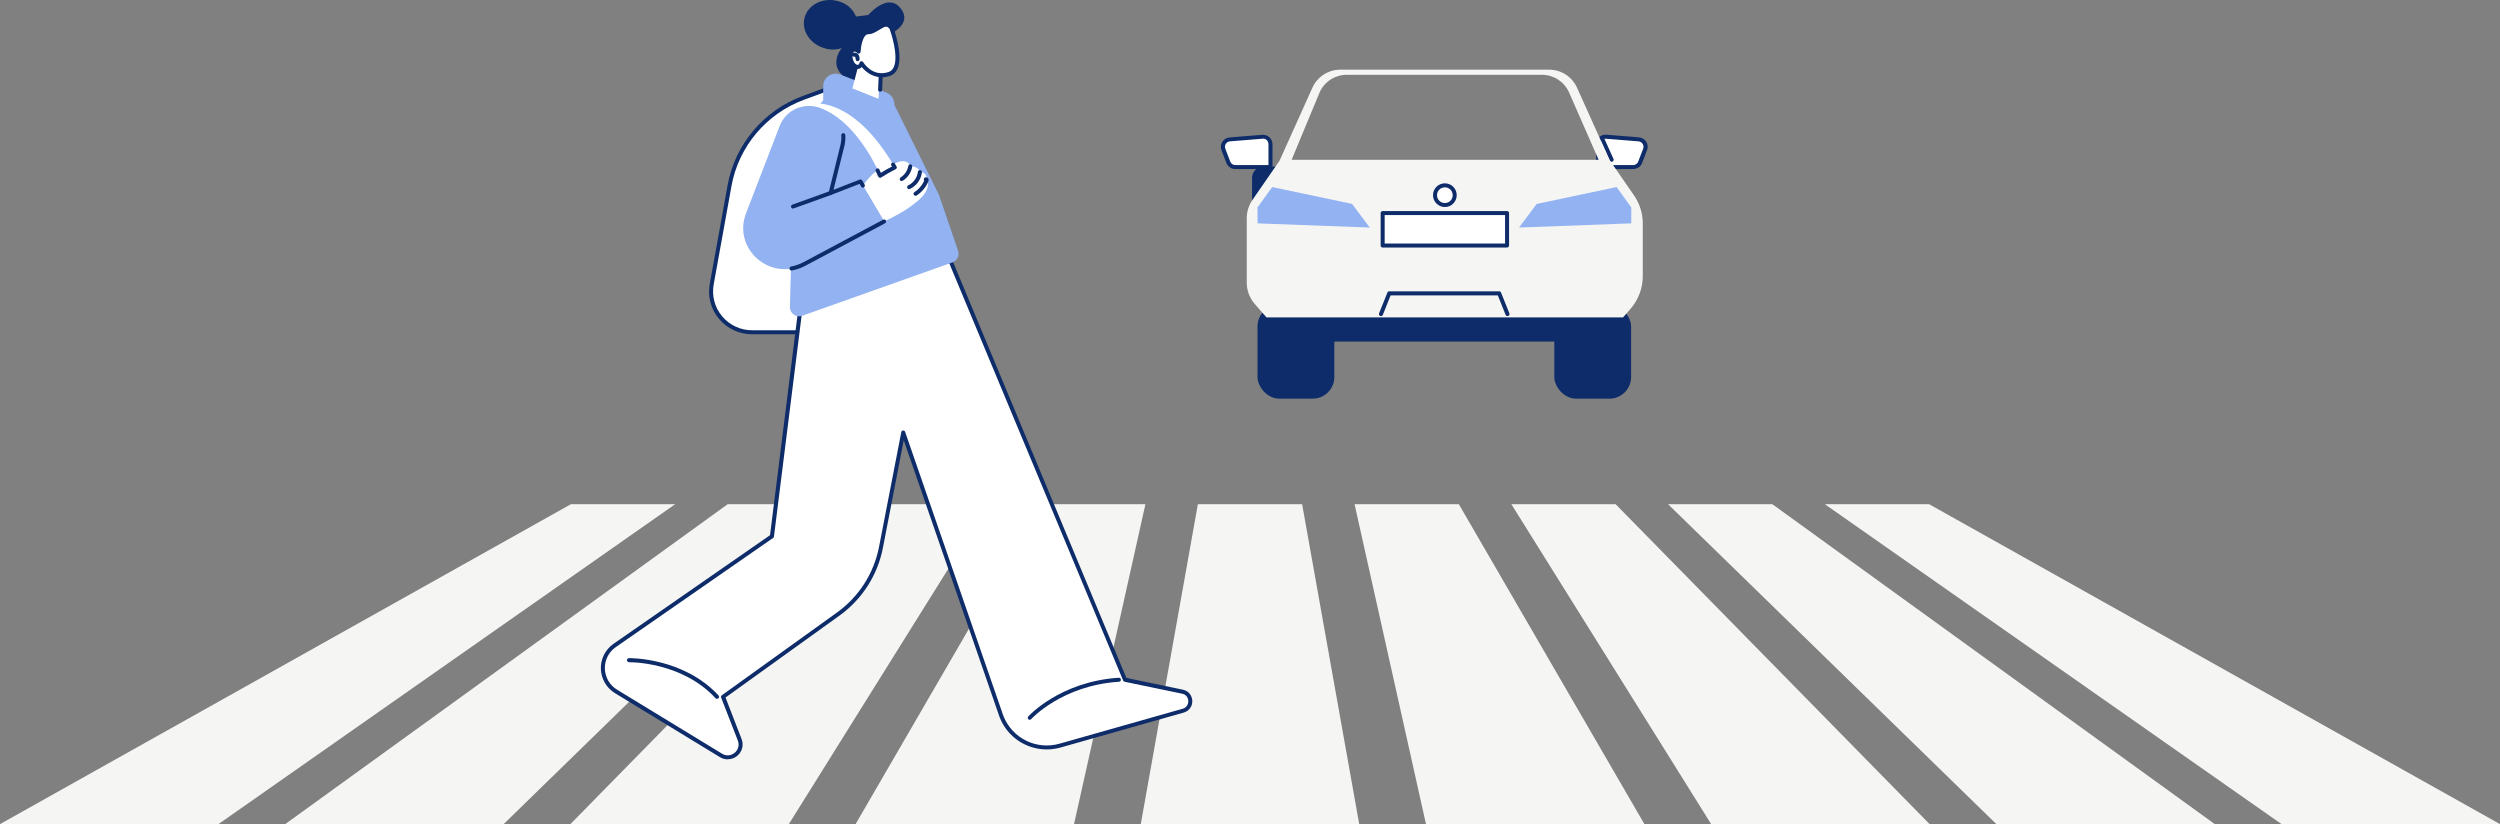 <?xml version="1.0" encoding="UTF-8"?><svg id="uuid-911572fc-34d7-4638-ac0e-271c585d55a6" xmlns="http://www.w3.org/2000/svg" width="966.999mm" height="318.769mm" viewBox="0 0 2741.1 903.598"><rect x="0" y="0" width="2741.1" height="903.598" fill="#808080" stroke="none"/><defs><style>.uuid-ab617431-ae4a-4d93-b360-6c384e0dc92e{fill:#0d2c69;}.uuid-aac288d1-fbc8-4cfa-88da-f4d586a8d92f{fill:#f5f5f3;isolation:isolate;}.uuid-59b646e9-1fe4-422c-8a3a-a0aad561b7b1{fill:#fff;}.uuid-2e25b4f7-c866-427c-b4db-797d8fd9a881{fill:#92b2f2;}</style></defs><polygon class="uuid-aac288d1-fbc8-4cfa-88da-f4d586a8d92f" points="1485.2 552.798 1563.5 903.598 1803 903.598 1599.5 552.798 1485.2 552.798"/><polygon class="uuid-aac288d1-fbc8-4cfa-88da-f4d586a8d92f" points="1313.4 552.798 1250.8 903.598 1490.3 903.598 1427.7 552.798 1313.4 552.798"/><polygon class="uuid-aac288d1-fbc8-4cfa-88da-f4d586a8d92f" points="1828.9 552.798 2188.9 903.598 2428.4 903.598 1943.2 552.798 1828.9 552.798"/><polygon class="uuid-aac288d1-fbc8-4cfa-88da-f4d586a8d92f" points="2115.1 552.798 2000.8 552.798 2501.6 903.598 2741.1 903.598 2115.1 552.798"/><polygon class="uuid-aac288d1-fbc8-4cfa-88da-f4d586a8d92f" points="1657.1 552.798 1876.2 903.598 2115.7 903.598 1771.4 552.798 1657.1 552.798"/><polygon class="uuid-aac288d1-fbc8-4cfa-88da-f4d586a8d92f" points="797.9 552.798 312.7 903.598 552.2 903.598 912.2 552.798 797.9 552.798"/><polygon class="uuid-aac288d1-fbc8-4cfa-88da-f4d586a8d92f" points="626 552.798 0 903.598 239.5 903.598 740.3 552.798 626 552.798"/><polygon class="uuid-aac288d1-fbc8-4cfa-88da-f4d586a8d92f" points="1141.6 552.798 938.1 903.598 1177.6 903.598 1255.9 552.798 1141.6 552.798"/><polygon class="uuid-aac288d1-fbc8-4cfa-88da-f4d586a8d92f" points="969.7 552.798 625.4 903.598 864.9 903.598 1084 552.798 969.7 552.798"/><rect class="uuid-ab617431-ae4a-4d93-b360-6c384e0dc92e" x="1372.8" y="182.698" width="43.8" height="53.5" rx="12.3" ry="12.3"/><path class="uuid-ab617431-ae4a-4d93-b360-6c384e0dc92e" d="M904.8,53.098c-16.4-4.3-26.5-19.5-22.6-33.8,3.9-14.4,20.3-22.5,36.6-18.1,16.4,4.3,24.3,19.2,20.4,33.6-3.9,14.4-18.1,22.7-34.4,18.4v-.1Z"/><path class="uuid-ab617431-ae4a-4d93-b360-6c384e0dc92e" d="M956.7,58.598c4.9,11.4.3,24.3-10.3,28.8s-23.2-1.1-28.1-12.5c-4.9-11.4,4.6-26.2,15.2-30.7,10.6-4.5,18.3,3,23.2,14.4h-0Z"/><path class="uuid-59b646e9-1fe4-422c-8a3a-a0aad561b7b1" d="M931.3,364.298h-106.7c-28,0-49.2-25.2-44.3-52.6l19.6-108.4c8-43.9,38.7-80.4,80.8-95.9l50.5-18.6v275.5h.1Z"/><path class="uuid-ab617431-ae4a-4d93-b360-6c384e0dc92e" d="M931.3,366.498h-106.7c-14.1,0-27.3-6.2-36.3-16.9-8.9-10.7-12.6-24.6-10.1-38.3l19.6-108.4c8.1-44.5,39.6-81.9,82.2-97.6l50.5-18.6c.7-.2,1.4-.2,2,.3.6.4.9,1.1.9,1.8v275.5c0,1.2-1,2.2-2.2,2.2h0l.1-0ZM929.1,91.898l-47.6,17.5c-41.2,15.2-71.6,51.3-79.4,94.2l-19.6,108.4c-2.2,12.4,1.1,25,9.2,34.7,8.2,9.8,20.1,15.4,32.9,15.4h104.5V91.898h-0Z"/><path class="uuid-59b646e9-1fe4-422c-8a3a-a0aad561b7b1" d="M1040.2,281.498l193.2,463.8,63.1,13.1c10.9,2.3,11.5,17.7.7,20.7l-135,38.3c-26.3,7.5-54.1-6.2-64.2-31.7l-107.8-311.6-24.4,125.9c-5.7,29.5-22.5,55.6-46.8,73.2l-126.3,90.8,18.3,47.1c4.9,12.6-9,24.1-20.5,17.1l-115.1-70.2c-18.6-11.3-19.4-38-1.5-50.4l172.5-119.7,34.4-274.8,159.4-31.7h0v.1Z"/><path class="uuid-ab617431-ae4a-4d93-b360-6c384e0dc92e" d="M797.9,832.598c-2.9,0-5.9-.8-8.5-2.4l-115.1-70.2c-9.4-5.7-15.1-15.7-15.5-26.6-.3-11,4.9-21.2,13.9-27.5l171.6-119.1,34.2-273.9c.1-.9.8-1.7,1.8-1.9l159.4-31.7c1-.2,2.1.3,2.5,1.3l192.8,462.7,62,12.9c5.9,1.2,10,6.1,10.3,12.2.2,6-3.5,11.2-9.4,12.9l-135,38.3c-27.5,7.8-56.3-6.4-66.8-33l-105.2-303.9-22.8,117.8c-5.8,30.1-22.8,56.6-47.7,74.5l-124.9,89.8,17.6,45.5c2.6,6.6.7,13.8-4.7,18.4-3,2.5-6.7,3.8-10.4,3.8h0l-.1.1ZM882.8,314.998l-34.2,273.3c0,.6-.4,1.2-.9,1.5l-172.5,119.7c-7.8,5.4-12.3,14.3-12,23.7.3,9.5,5.3,18.1,13.4,23l115.1,70.2c5.4,3.3,10.7,1.6,13.8-1,3.2-2.6,5.7-7.6,3.5-13.4l-18.3-47.1c-.4-.9,0-2,.8-2.6l126.3-90.8c24-17.3,40.3-42.8,46-71.8l24.4-125.9c.2-1,1-1.7,2-1.8,1,0,1.9.5,2.2,1.5l107.8,311.6c9.7,24.4,36.1,37.5,61.5,30.3l135-38.3c4.7-1.3,6.3-5.4,6.2-8.5-.1-3.1-1.9-7-6.7-8l-63.1-13.1c-.7-.1-1.3-.6-1.6-1.3l-192.6-462.1-156.1,31h0l-0-.1ZM846.5,587.998h0Z"/><path class="uuid-ab617431-ae4a-4d93-b360-6c384e0dc92e" d="M1129.1,789.298c-.5,0-1-.2-1.5-.6-.9-.8-1-2.2-.2-3.1.3-.4,34.7-38.3,99.3-42.5,1.2,0,2.3.8,2.3,2.1,0,1.2-.8,2.3-2.1,2.3-62.7,4.1-96,40.7-96.3,41-.4.5-1,.7-1.6.7h0l.1.1Z"/><path class="uuid-ab617431-ae4a-4d93-b360-6c384e0dc92e" d="M786.2,766.298c-.6,0-1.2-.2-1.6-.7-37.3-40.4-94.3-39.5-94.9-39.5-1.2,0-2.2-.9-2.3-2.2,0-1.2.9-2.2,2.1-2.3.6,0,59.6-.9,98.3,40.9.8.9.8,2.3-.1,3.1-.4.4-1,.6-1.5.6h0v.1Z"/><path class="uuid-2e25b4f7-c866-427c-b4db-797d8fd9a881" d="M980.7,114.698h0c0-5.9-3.6-11.2-9.1-13.3l-50.3-19.7c-9-3.5-18.7,3.1-18.7,12.7v15.7l-31.4,34.5-5.1,191.9c-.2,7.1,6.8,12.1,13.5,9.7l164.7-58.5c5.2-1.8,7.9-7.4,6.2-12.6l-20.9-61.2-49-99h0l.1-.2Z"/><path class="uuid-59b646e9-1fe4-422c-8a3a-a0aad561b7b1" d="M882.2,114.598s50.2-18,101.2,72.8l-16.3,9.6s-29.5-78.1-85-82.5l.1.1Z"/><path class="uuid-59b646e9-1fe4-422c-8a3a-a0aad561b7b1" d="M1008.6,188.698c-.6-5.8-10.1-6.7-10.1-6.7-6.4-12.3-23.5.9-23.5.9-13.5-2.2-27.9,19.2-28.8,20.6l23.2,39.3c21.2-10,30.1-17,36.5-22.2,16.7-13.7,10.4-23.9,10.4-23.9-.4-8.9-7.7-8-7.7-8h0l-0-0Z"/><path class="uuid-ab617431-ae4a-4d93-b360-6c384e0dc92e" d="M988.7,198.598c-.7,0-1.5-.4-1.9-1.1-.6-1-.3-2.4.7-3,4.4-2.7,7.5-7.4,8.4-12.5.2-1.2,1.3-2,2.5-1.8s2,1.3,1.8,2.5c-1,6.3-4.9,12.1-10.4,15.5-.4.2-.8.3-1.2.3h0l.1.1Z"/><path class="uuid-ab617431-ae4a-4d93-b360-6c384e0dc92e" d="M996.8,207.398c-.8,0-1.6-.5-2-1.3-.5-1.1,0-2.4,1.1-2.9,5.7-2.7,9.8-8.5,10.5-14.7.1-1.2,1.2-2.1,2.4-2s2.1,1.2,2,2.4c-.8,7.7-5.9,14.9-13,18.2-.3.1-.6.2-.9.2h0l-.1.1Z"/><path class="uuid-ab617431-ae4a-4d93-b360-6c384e0dc92e" d="M1003.9,214.698c-.7,0-1.4-.4-1.9-1-.7-1-.4-2.4.6-3,4.6-3,8.4-7.4,10.7-12.4-.4-.5-.6-1.3-.4-2,.3-1,1.2-1.8,2.2-1.9,1.2-.1,2.3.5,2.8,1.5.6,1.3.1,2.5,0,2.9-2.6,6.3-7.1,11.8-12.8,15.5-.4.2-.8.4-1.2.4h0ZM1017.2,197.398h0Z"/><path class="uuid-ab617431-ae4a-4d93-b360-6c384e0dc92e" d="M964.9,194.798h-.6c-.6-.2-1.1-.6-1.4-1.2l-2.7-5.9c-.5-1.1,0-2.4,1.1-2.9s2.4,0,2.9,1.1l1.6,3.6c3.9-2.5,8-4.8,12.2-6.9l-.7-1.1c-.6-1-.3-2.4.8-3,1-.6,2.4-.3,3,.8l1.9,3.2c.3.5.4,1.2.2,1.7s-.6,1.1-1.1,1.3c-5.5,2.7-10.9,5.8-16,9.1-.4.2-.8.4-1.2.4h0v-.2Z"/><path class="uuid-2e25b4f7-c866-427c-b4db-797d8fd9a881" d="M943.5,198.998l-32.7,12.7,12.8-51.7c4.8-19.4-5.9-35.2-25.5-39.8l-2.6-3c-17.3-4-33.8,4.3-40.5,20.6l-37,96c-15,39,26.7,75.5,63.7,55.8l87.6-46.7-25.9-43.9h.1Z"/><path class="uuid-ab617431-ae4a-4d93-b360-6c384e0dc92e" d="M910.8,213.898c-.5,0-1-.2-1.5-.5-.6-.5-.9-1.4-.7-2.2l12.8-51.7c.9-3.8,1.3-7.5,1-11.1-.1-1.2.8-2.3,2-2.4,1.2-.1,2.3.8,2.4,2,.3,4,0,8.2-1.1,12.5l-11.8,47.6,28.7-11.2c1-.4,2.1,0,2.7.9l2.7,4.6c.6,1,.3,2.4-.8,3s-2.4.3-3-.8l-1.7-3-30.9,12c-.3.1-.5.1-.8.1h0l-0.0.2Z"/><path class="uuid-ab617431-ae4a-4d93-b360-6c384e0dc92e" d="M867.8,296.598c-1.1,0-2-.8-2.2-1.8-.2-1.2.6-2.3,1.8-2.6,4.6-.8,9-2.4,13.3-4.6l87.6-46.7c1.1-.6,2.4-.2,3,.9.6,1.1.2,2.4-.9,3l-87.6,46.7c-4.7,2.5-9.6,4.2-14.6,5.1h-.4 0Z"/><path class="uuid-ab617431-ae4a-4d93-b360-6c384e0dc92e" d="M869.5,228.698c-.9,0-1.8-.6-2.1-1.5-.4-1.1.2-2.4,1.3-2.8l41.4-14.9c1.1-.4,2.4.2,2.8,1.3.4,1.1-.2,2.4-1.3,2.8l-41.4,14.9c-.2,0-.5.1-.7.1h0v.1Z"/><path class="uuid-ab617431-ae4a-4d93-b360-6c384e0dc92e" d="M973.9,38.398s28.7-11.6,12.9-30.1c-14-16.4-34.9,8.2-34.9,8.2l-54.6,6.6,48.8,42,27.8-26.7h0Z"/><polygon class="uuid-59b646e9-1fe4-422c-8a3a-a0aad561b7b1" points="964.9 71.098 963.3 108.398 934.6 96.898 941.6 70.098 964.9 71.098"/><path class="uuid-ab617431-ae4a-4d93-b360-6c384e0dc92e" d="M964.9,100.598h0c-1.2,0-2.2-1.1-2.1-2.3l1.1-27.3c0-1.2,1-2.2,2.3-2.1,1.2,0,2.2,1.1,2.1,2.3l-1.1,27.3c0,1.2-1,2.1-2.2,2.1h-.1Z"/><path class="uuid-59b646e9-1fe4-422c-8a3a-a0aad561b7b1" d="M977.5,31.098s16.2,43.9-2.6,50.1c-19.6,6.4-30.3-11.8-30.3-11.8,0,0-1.2,5-5.6,3.8-6.8-1.9-8.6-15.4-4.3-18,3.8-2.3,6.6,1.5,6.6,1.5,0,0,1-21.4,10.7-21.3,9.8,0,18.6-15.1,25.4-4.2h0l.1-.1Z"/><path class="uuid-ab617431-ae4a-4d93-b360-6c384e0dc92e" d="M966.7,84.698c-11,0-18.4-7.1-21.9-11.2-.4.5-.9.9-1.5,1.3-1.4.9-3.1,1-4.9.5-5-1.4-7.4-7.1-8-11.5-.5-3.8,0-8.6,3.2-10.5,2.2-1.3,4.3-1.3,5.9-.6.8-6.8,3.6-19.5,12.6-19.5s0,0,0,0c3.2,0,6.5-2.1,9.7-4.1,5.1-3.2,12.2-7.6,17.6.9,0,.1.2.3.2.4.5,1.3,11.3,31,4.2,45.6-1.8,3.7-4.5,6.1-8.2,7.3-3.2,1-6.1,1.5-8.9,1.5l0-.1ZM944.6,67.098c.8,0,1.5.4,1.9,1.1s10.1,16.6,27.7,10.8c2.5-.8,4.3-2.5,5.6-5.1,6-12.3-3.3-39.2-4.3-41.9-2.7-4.2-5.2-3.2-11.4.7-3.6,2.2-7.6,4.8-12,4.8h0c-6.2,0-8.3,14.2-8.5,19.2,0,.9-.7,1.7-1.6,2-.9.3-1.9,0-2.4-.8-.4-.5-1.8-2.1-3.7-.9-.7.5-1.6,2.7-1.1,6.1.4,3.3,2.2,7.1,4.8,7.9.8.2,1.2,0,1.5,0,.8-.5,1.3-1.8,1.3-2.1.2-.9.9-1.5,1.8-1.7h.3l.1-.1Z"/><path class="uuid-ab617431-ae4a-4d93-b360-6c384e0dc92e" d="M940.4,67.098c-1.2,0-2.2-.9-2.2-2.1,0-1.9-.6-2.5-.8-2.7-.3-.3-.9-.2-.9-.2-1.2.2-2.3-.5-2.6-1.7s.4-2.3,1.6-2.6c.3,0,2.5-.6,4.5.9,1.6,1.2,2.5,3.2,2.5,6.1,0,1.2-.9,2.2-2.1,2.3h0Z"/><rect class="uuid-ab617431-ae4a-4d93-b360-6c384e0dc92e" x="1452.7" y="332.998" width="274.3" height="41.5"/><rect class="uuid-ab617431-ae4a-4d93-b360-6c384e0dc92e" x="1378.8" y="334.198" width="84.2" height="102.9" rx="23.7" ry="23.7"/><rect class="uuid-ab617431-ae4a-4d93-b360-6c384e0dc92e" x="1704.2" y="334.198" width="84.2" height="102.9" rx="23.7" ry="23.7"/><path class="uuid-59b646e9-1fe4-422c-8a3a-a0aad561b7b1" d="M1393,183.198h-38.6c-3.4,0-6.4-2.1-7.6-5.2l-5.4-14.1c-2-5.1,1.5-10.6,6.9-11.1l35.9-2.9c4.7-.4,8.8,3.4,8.8,8.1v25.2h-0Z"/><path class="uuid-ab617431-ae4a-4d93-b360-6c384e0dc92e" d="M1393,185.398h-38.6c-4.2,0-8.1-2.7-9.7-6.6l-5.4-14.1c-1.2-3.1-.9-6.4.9-9.2s4.6-4.5,7.9-4.8l35.9-2.9c2.9-.2,5.7.8,7.9,2.7,2.1,2,3.3,4.7,3.3,7.6v25.2c0,1.2-1,2.2-2.2,2.2h0l-0-.1ZM1384.9,152.098h-.5l-35.9,2.9c-1.9.2-3.5,1.2-4.5,2.8s-1.2,3.5-.5,5.3l5.4,14.1c.9,2.3,3.1,3.8,5.5,3.8h36.4v-23c0-1.7-.7-3.2-1.9-4.4-1.1-1-2.5-1.6-4-1.6h0v.1Z"/><path class="uuid-59b646e9-1fe4-422c-8a3a-a0aad561b7b1" d="M1752.1,183.198h38.6c3.4,0,6.4-2.1,7.6-5.2l5.4-14.1c2-5.1-1.5-10.6-6.9-11.1l-35.9-2.9c-4.7-.4-8.8,3.4-8.8,8.1v25.2h0Z"/><path class="uuid-ab617431-ae4a-4d93-b360-6c384e0dc92e" d="M1790.8,185.398h-38.6c-1.2,0-2.2-1-2.2-2.2v-25.2c0-2.9,1.2-5.7,3.3-7.6,2.1-2,5-2.9,7.9-2.7l35.9,2.9c3.3.3,6.2,2,7.9,4.8,1.8,2.8,2.1,6.2.9,9.2l-5.4,14.1c-1.5,4-5.4,6.6-9.7,6.6l-0.0.1ZM1754.3,180.998h36.4c2.4,0,4.7-1.5,5.5-3.8l5.4-14.1c.7-1.8.5-3.7-.5-5.3s-2.7-2.6-4.5-2.8l-35.9-2.9c-1.7-.1-3.3.4-4.5,1.6-1.2,1.1-1.9,2.7-1.9,4.4v23h0v-.1Z"/><path class="uuid-ab617431-ae4a-4d93-b360-6c384e0dc92e" d="M1767.1,177.398c-.8,0-1.6-.5-2-1.3l-10.3-22.9c-.5-1.1,0-2.4,1.1-2.9s2.4,0,2.9,1.1l10.3,22.9c.5,1.1,0,2.4-1.1,2.9-.3.1-.6.2-.9.2Z"/><path class="uuid-aac288d1-fbc8-4cfa-88da-f4d586a8d92f" d="M1765.3,176.398c0-.1-.1-.2-.2-.3l-36-80c-5.4-12-17.4-19.7-30.5-19.7h-229.1c-13.1,0-25.1,7.7-30.5,19.7l-36,80c0,.1-.1.2-.2.3l-29.5,42.7c-4.1,5.9-6.3,12.9-6.3,20.1v70.8c0,8.5,3.1,16.8,8.7,23.2l12.9,14.8h391l8.2-9.4c8.6-9.9,13.4-22.6,13.4-35.8v-57.7c0-11.1-3.3-21.8-9.7-31l-26.1-37.8-.1.1ZM1416.2,175.198l30.4-73.2c5-12.1,16.9-20,30-20h214c12.9,0,24.6,7.6,29.8,19.4l32.4,73.8h-336.6l-0-0Z"/><polygon class="uuid-2e25b4f7-c866-427c-b4db-797d8fd9a881" points="1501.9 249.498 1378.8 244.898 1378.8 227.398 1394.9 205.098 1482.5 223.598 1501.9 249.498"/><polygon class="uuid-2e25b4f7-c866-427c-b4db-797d8fd9a881" points="1665.5 249.498 1788.6 244.898 1788.6 227.398 1772.5 205.098 1684.9 223.598 1665.5 249.498"/><rect class="uuid-59b646e9-1fe4-422c-8a3a-a0aad561b7b1" x="1516" y="233.598" width="136.4" height="35.6"/><path class="uuid-ab617431-ae4a-4d93-b360-6c384e0dc92e" d="M1652.4,271.398h-136.4c-1.2,0-2.2-1-2.2-2.2v-35.6c0-1.2,1-2.2,2.2-2.2h136.4c1.2,0,2.2,1,2.2,2.2v35.6c0,1.2-1,2.2-2.2,2.2ZM1518.2,266.998h132v-31.2h-132v31.2Z"/><path class="uuid-ab617431-ae4a-4d93-b360-6c384e0dc92e" d="M1514.1,346.598c-.3,0-.5,0-.8-.2-1.1-.5-1.7-1.7-1.2-2.9l9.1-22.7c.3-.8,1.1-1.4,2-1.4h120.6c.9,0,1.7.5,2,1.4l9.1,22.7c.5,1.1,0,2.4-1.2,2.9-1.1.5-2.4,0-2.9-1.2l-8.5-21.3h-117.6l-8.5,21.3c-.3.9-1.2,1.4-2,1.4h0l-.1 0Z"/><circle class="uuid-59b646e9-1fe4-422c-8a3a-a0aad561b7b1" cx="1584.2" cy="213.998" r="10.8"/><path class="uuid-ab617431-ae4a-4d93-b360-6c384e0dc92e" d="M1584.2,226.998c-7.1,0-13-5.8-13-13s5.8-13,13-13,13,5.8,13,13-5.8,13-13,13ZM1584.2,205.398c-4.7,0-8.6,3.8-8.6,8.6s3.8,8.6,8.6,8.6,8.6-3.8,8.6-8.6-3.8-8.6-8.6-8.6Z"/></svg>